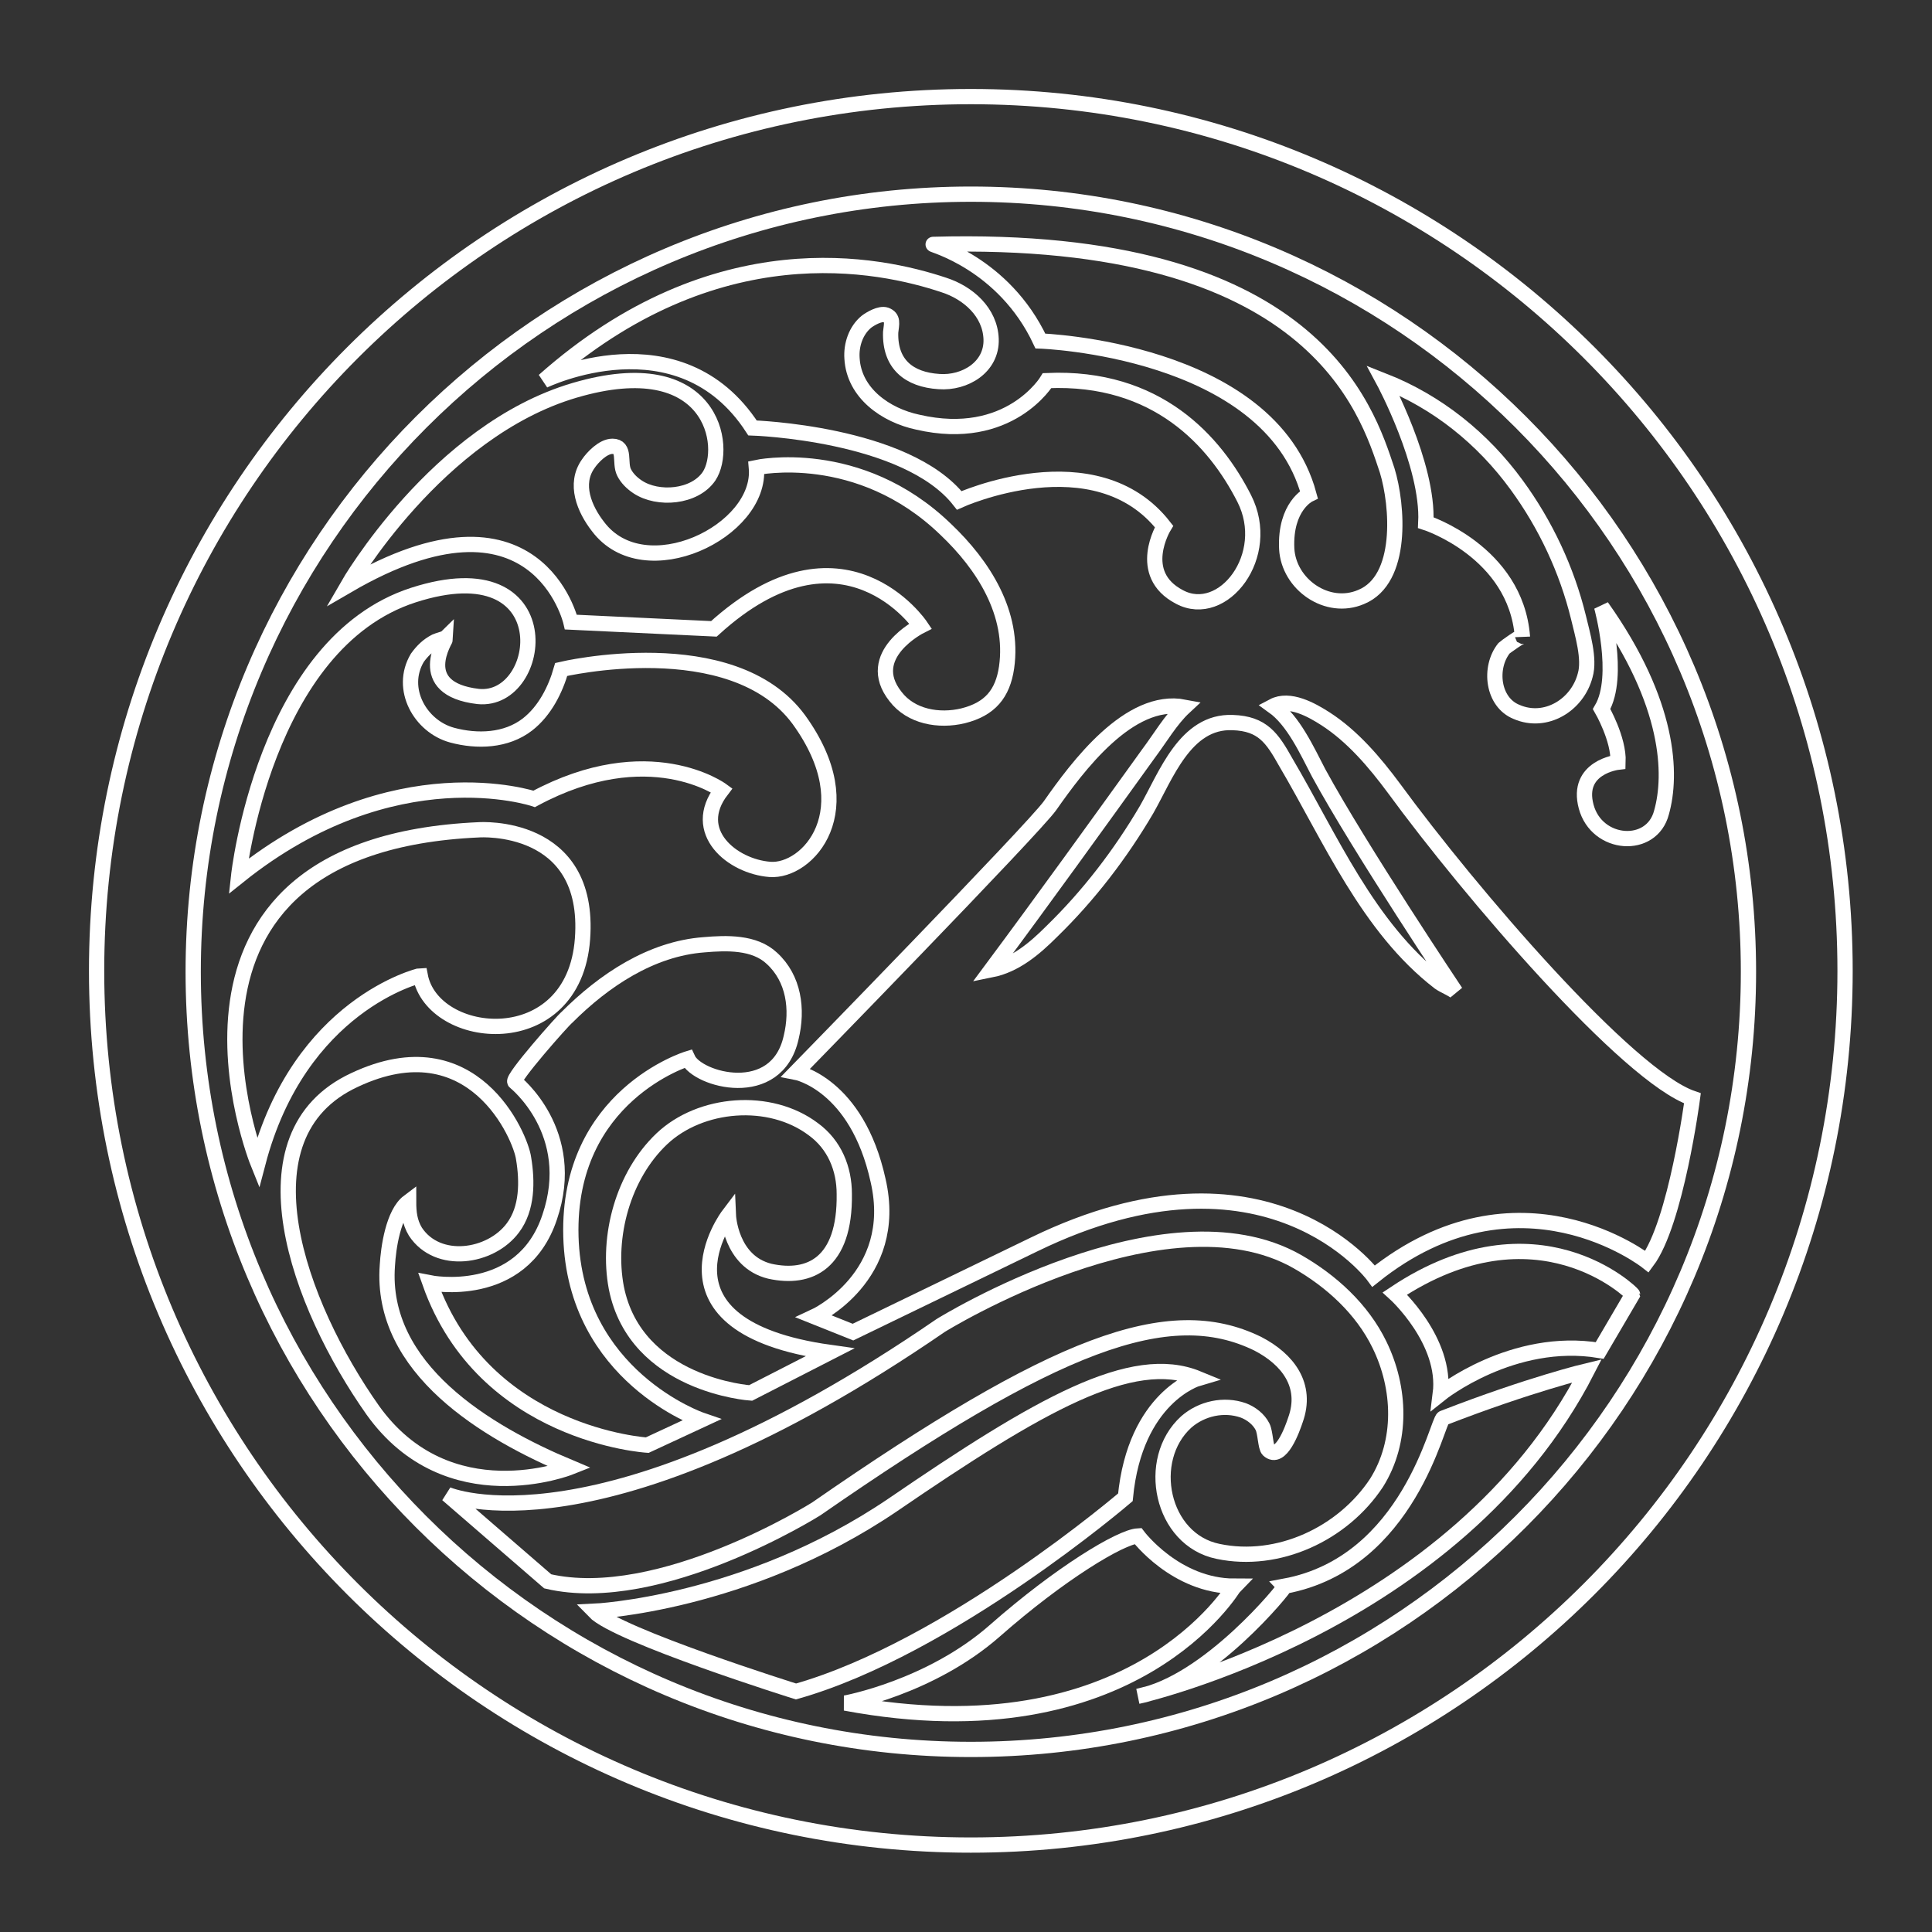 <svg width="20" height="20" version="1.1" viewBox="0 0 20 20" xmlns="http://www.w3.org/2000/svg">
 <rect x="0" y="0" width="20" height="20" fill="#333333" stroke="none"/>
 <style type="text/css">.st0{fill:transparent;stroke:#fff;stroke-width:0.158;}
	.st1{fill:#f00;stroke:#f00;stroke-width:0.158;stroke-miterlimit:10;}
	.st2{fill:#f00;stroke:#f00;stroke-width:0.147;stroke-miterlimit:10;}
	.st3{fill:#f00;}
	.st4{fill:#f00;}</style>
 <g transform="translate(-23.64,-63.24)">
  <path class="st0" d="m26.11 72.31s0.26-2.41 1.81-2.91 1.36 1.12 0.67 1.05c-0.68-0.08-0.33-0.6-0.33-0.61-0.01 0.01-0.09 0.03-0.11 0.04-0.08 0.04-0.14 0.1-0.19 0.17-0.19 0.32 0.03 0.71 0.36 0.8 0.26 0.07 0.56 0.06 0.78-0.11 0.18-0.14 0.29-0.36 0.35-0.57 0 0 1.77-0.42 2.46 0.52 0.68 0.94 0.09 1.58-0.3 1.55s-0.83-0.39-0.5-0.82c0 0-0.75-0.55-1.94 0.09 0 0-1.45-0.49-3.06 0.8z"/>
  <path class="st0" d="m27.24 69.3s0.92-1.6 2.35-2.02 1.59 0.59 1.39 0.89c-0.15 0.22-0.53 0.25-0.74 0.11-0.06-0.04-0.11-0.09-0.14-0.15-0.05-0.1 0.02-0.27-0.12-0.27-0.1 0-0.21 0.12-0.25 0.18-0.15 0.21-0.04 0.47 0.1 0.65 0.48 0.64 1.7 0.05 1.64-0.61 0 0 1.06-0.23 1.96 0.64 0.39 0.37 0.71 0.87 0.63 1.43-0.04 0.27-0.17 0.43-0.45 0.5-0.25 0.06-0.54 0.01-0.7-0.2-0.34-0.43 0.26-0.73 0.26-0.73s-0.8-1.19-2.14 0.03l-1.48-0.07s-0.35-1.52-2.31-0.38z"/>
  <path class="st0" d="m29.27 67.18s1.4-0.68 2.16 0.49c0 0 1.59 0.05 2.14 0.75 0 0 1.41-0.64 2.12 0.27 0 0-0.3 0.49 0.16 0.73 0.45 0.24 0.97-0.43 0.67-1.02s-0.9-1.27-2.04-1.22c0 0-0.39 0.65-1.34 0.43-0.33-0.07-0.66-0.3-0.68-0.66-0.01-0.14 0.04-0.29 0.15-0.38 0.04-0.03 0.14-0.09 0.2-0.07 0.08 0.03 0.06 0.09 0.05 0.18-0.01 0.33 0.19 0.49 0.5 0.51 0.27 0.02 0.55-0.15 0.54-0.44-0.01-0.28-0.24-0.48-0.49-0.56-0.66-0.22-2.36-0.59-4.14 0.99z"/>
  <path class="st0" d="m33.3 65.77c-0.03 0 0.73 0.19 1.11 1 0 0 2.37 0.08 2.78 1.59 0 0-0.25 0.12-0.23 0.56 0.02 0.37 0.42 0.65 0.77 0.5 0.44-0.18 0.38-0.95 0.27-1.31-0.21-0.63-0.76-2.45-4.7-2.34z"/>
  <path class="st0" d="m37.96 67.18s0.47 0.87 0.44 1.47c0 0 0.93 0.3 1 1.18 0-0.02-0.18 0.11-0.19 0.12-0.16 0.2-0.12 0.56 0.13 0.66 0.3 0.13 0.63-0.07 0.71-0.38 0.05-0.17-0.03-0.43-0.07-0.6-0.12-0.49-0.34-0.96-0.64-1.37-0.35-0.48-0.82-0.86-1.38-1.08z"/>
  <path class="st0" d="m40.22 69.52s0.2 0.72 0 1.06c0 0 0.18 0.31 0.17 0.55 0 0-0.44 0.05-0.33 0.46s0.68 0.45 0.78 0.06c0.11-0.39 0.09-1.13-0.62-2.13z"/>
  <path class="st0" d="m31.88 74.34s2.46-2.52 2.63-2.76c0.28-0.4 0.82-1.13 1.39-1.02-0.14 0.13-0.25 0.32-0.37 0.48-0.54 0.75-1.08 1.5-1.63 2.24 0.25-0.05 0.45-0.22 0.63-0.4 0.38-0.37 0.71-0.8 0.98-1.26 0.2-0.35 0.4-0.92 0.89-0.9 0.31 0.01 0.41 0.16 0.55 0.41 0.46 0.78 0.85 1.71 1.59 2.28 0.04 0.03 0.14 0.07 0.17 0.1 0 0-0.99-1.48-1.42-2.27-0.12-0.23-0.26-0.54-0.47-0.69 0.17-0.09 0.4 0.04 0.54 0.13 0.28 0.18 0.51 0.45 0.71 0.72 0.79 1.08 2.42 2.98 3.09 3.21 0 0-0.17 1.29-0.47 1.69 0 0-1.33-1.05-2.83 0.15 0 0-1.1-1.5-3.51-0.33l-1.88 0.91-0.4-0.16s0.89-0.41 0.66-1.41c-0.22-1-0.85-1.12-0.85-1.12z"/>
  <path class="st0" d="m26.31 75.28s-1.33-3.29 2.29-3.45c0 0 1.16-0.08 1.07 1.13s-1.55 1.07-1.68 0.38c-0.01 0-1.25 0.3-1.68 1.94z"/>
  <path class="st0" d="m29.54 78.43s-1.26 0.5-2.04-0.59c-0.77-1.09-1.42-2.85-0.19-3.42 1.23-0.58 1.72 0.59 1.75 0.81 0.04 0.24 0.04 0.52-0.11 0.72-0.23 0.31-0.78 0.39-1.01 0.04-0.06-0.1-0.07-0.2-0.07-0.31-0.16 0.12-0.21 0.48-0.22 0.66-0.08 1.07 1.03 1.73 1.89 2.09z"/>
  <path class="st0" d="m30.9 77.94-0.56 0.26s-1.69-0.1-2.25-1.68c0 0 0.95 0.19 1.24-0.68 0.3-0.88-0.36-1.4-0.36-1.4-0.04-0.03 0.5-0.64 0.54-0.67 0.38-0.38 0.87-0.71 1.42-0.75 0.23-0.02 0.52-0.03 0.7 0.14 0.23 0.21 0.27 0.53 0.2 0.82-0.15 0.67-0.97 0.44-1.07 0.22 0 0-1.25 0.38-1.21 1.84 0.04 1.45 1.35 1.9 1.35 1.9z"/>
  <path class="st0" d="m32.23 77.24-0.82 0.42s-1.19-0.08-1.39-1.09c-0.1-0.53 0.07-1.16 0.47-1.54s1.12-0.44 1.57-0.1c0.22 0.16 0.32 0.41 0.32 0.67 0.01 0.72-0.36 0.89-0.77 0.8-0.41-0.1-0.43-0.58-0.43-0.58s-0.87 1.15 1.05 1.42z"/>
  <path class="st0" d="m28.27 78.71s1.56 0.69 5.11-1.75c0 0 2.32-1.44 3.69-0.66 0.35 0.2 0.67 0.49 0.85 0.86 0.22 0.45 0.24 1-0.03 1.43-0.35 0.53-1.02 0.84-1.64 0.71-0.59-0.12-0.76-0.95-0.33-1.34 0.16-0.14 0.39-0.19 0.59-0.12 0.08 0.03 0.16 0.09 0.2 0.17 0.03 0.06 0.03 0.21 0.06 0.24 0.13 0.12 0.25-0.22 0.28-0.31 0.13-0.36-0.08-0.63-0.39-0.79-0.92-0.45-2.09-0.01-4.57 1.71 0 0-1.62 1.02-2.78 0.75z"/>
  <path class="st0" d="m29.79 79.92s1.57-0.07 3.09-1.1c1.52-1.04 2.48-1.59 3.16-1.31 0 0-0.65 0.19-0.75 1.23 0 0-1.82 1.56-3.41 2.01 0 0-1.85-0.58-2.09-0.83z"/>
  <path class="st0" d="m32.39 80.87s0.88-0.16 1.55-0.75 1.3-0.97 1.48-0.98c0 0 0.39 0.52 1 0.52-0.01 0.01-1.04 1.77-4.03 1.21z"/>
  <path class="st0" d="m35.42 80.8s3.3-0.74 4.65-3.37c0 0-0.59 0.14-1.49 0.49-0.06 0.02-0.35 1.5-1.64 1.74 0.01 0.01-0.79 1-1.52 1.14z"/>
  <path class="st0" d="m38.08 76.63s0.54 0.49 0.47 1.04c0 0 0.75-0.6 1.65-0.45l0.34-0.58c0-0.01-0.99-0.99-2.46-0.01z"/>
  <path class="st0" d="m33.69 64.24c-5 0-9.05 4.05-9.05 9.05s4.05 9.05 9.05 9.05 9.05-4.05 9.05-9.05-4.05-9.05-9.05-9.05zm0 17.11c-4.45 0-8.05-3.61-8.05-8.05s3.61-8.05 8.05-8.05c4.45 0 8.05 3.61 8.05 8.05s-3.6 8.05-8.05 8.05z"/>
 </g>
</svg>
